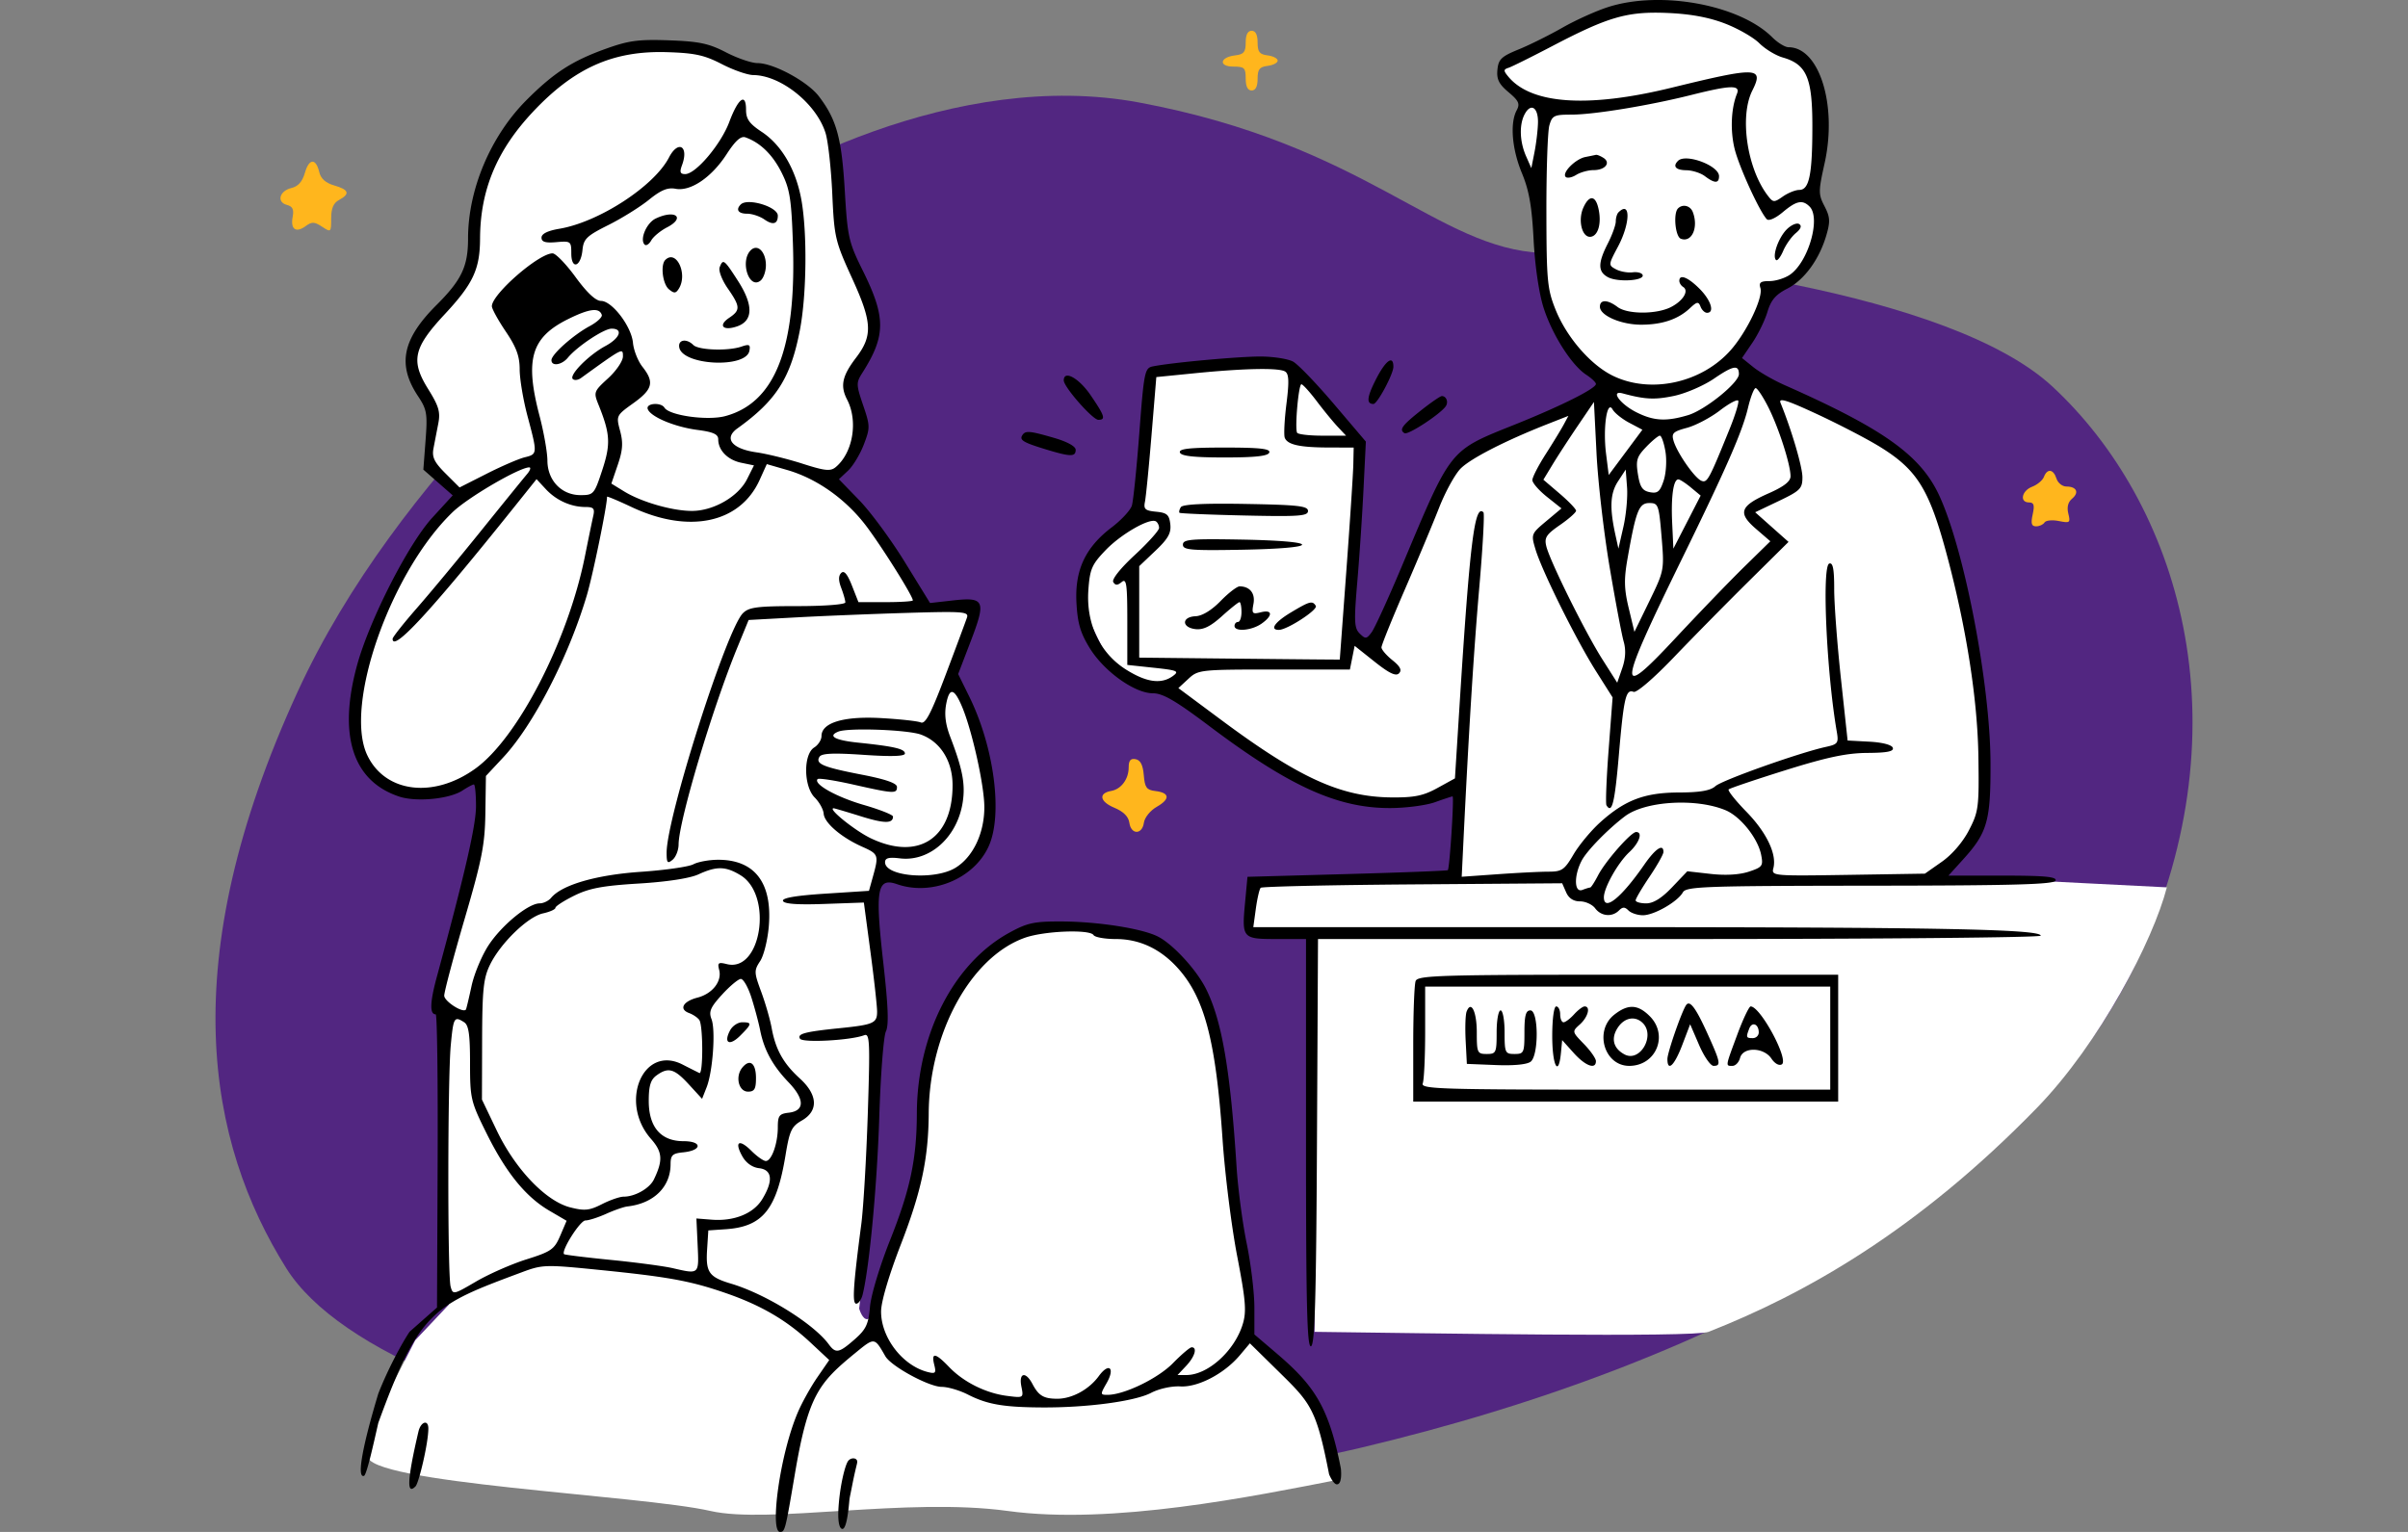 <svg width="704" height="448" viewBox="0 0 704 448" fill="none" xmlns="http://www.w3.org/2000/svg"><rect x="0" y="0" width="704" height="448" fill="#808080" stroke="none"/><path d="M332.931 29.958c-53.421-9.92-109.646 20.253-131.08 36.58-25.763 22.32-85.618 72.192-114.802 135.679-36.48 79.359-26.335 131.96-3.376 168.638 30.95 49.442 205.895 78.119 313.479 52.699 107.585-25.419 196.703-74.921 228.236-143.74 31.534-68.819 11.333-132.776-25.35-166.777-30.148-27.945-118.096-37.82-149.011-39.06-30.915-1.24-51.319-31.619-118.096-44.019z" fill="#522681"/><path d="M384.328 272.261V389.49c31.654.385 110.775 1.726 115.172 0 28-10.99 61-29.49 96-65.49 18.471-18.999 34-49 38-64.5l-67.351-3.408 6.948-6.353 6.949-12.127-.579-25.409-1.737-21.367-3.475-18.479-5.79-19.634-5.791-13.282-9.264-8.663-24.9-13.859-14.476-6.353-6.369-5.774 5.79-9.817 3.475-9.818 5.211-2.31 6.949-5.774 4.053-13.282-3.474-5.775 4.053-24.832-4.053-11.55-4.633-5.774-5.211-1.733-6.37-4.62-12.16-5.775L486.819 2l-11.581 1.155-9.265 2.887-26.057 12.705-1.158 2.887 8.107 7.508-2.895 4.62v10.972l4.632 7.507 2.895 32.916 7.528 17.325 10.423 9.239-3.475 4.043-35.901 16.169-7.527 8.085-4.633 10.395-15.634 39.268-7.528-5.774 3.475-54.284-5.791-6.929-13.897-15.592-7.527-1.155-29.532 2.31-4.632 1.154-3.475 41.002-14.476 13.282L316 176.399l7.528 15.592 9.843 7.508 9.844 2.309 35.901 24.832 20.267 7.507 17.95-.577 9.844-4.62-1.158 27.142-59.063 1.155-1.158 15.014h18.53zM140.507 55.365l-1.738 15.089-1.738 9.866-9.852 12.187-5.795 8.124-.579 5.804 6.374 14.508-1.738 13.348 1.738 4.063 7.534 6.964-11.59 12.187-8.692 16.249-6.375 18.571L104 212.057l4.056 13.348 11.011 6.383 9.271-.58 11.01-4.643 1.739 9.286-1.739 15.089-6.953 24.374-4.057 16.25 1.159 6.964 1.159 30.758-.579 27.856 1.159 24.374-9.852 10.447-10.43 20.311c-2.511 8.319-2.552 6.848-3.479 13.348-1.159 8.125 79.966 11.607 100.249 16.25 17.032 3.898 57.368-4.063 86.921 0 30.444 4.185 71.665-4.256 97.355-9.286l-1.157-1.741-4.636-15.088-6.374-11.607-8.113-6.384-6.374-7.544.579-4.643-1.738-10.446-4.056-35.401-2.898-28.437-5.215-20.312-6.954-8.125-7.533-6.964-15.646-4.062-12.749-.58-13.328 2.321-12.749 11.607-8.112 14.508-4.057 13.929-1.159 20.892-4.056 17.99-6.954 20.893c-.966 3.675-3.245 11.258-4.636 12.187-1.39.928-2.51-1.548-2.897-2.902l2.897-24.374 2.898-53.972 1.159-6.964-4.057-32.499 2.318-6.384 2.318-2.321 12.749 2.321 10.43-4.062 4.636-7.545 2.898-7.544-.58-11.027-4.636-19.731-6.374-8.705 6.954-17.991v-4.643h-14.487l-6.374-11.026-9.272-13.928-11.59-12.187 5.795-5.804 3.477-8.705-4.056-12.767 5.794-9.866 1.739-9.866-7.533-17.99-1.159-6.965-1.739-12.767-2.897-19.732-5.795-8.705-6.954-4.643-9.851-2.32-8.113-4.063-9.271-2.322-13.908-.58-12.749 4.062-13.907 7.545-14.487 16.25-6.954 14.508z" fill="#fff"/><path fill-rule="evenodd" clip-rule="evenodd" d="M470.066 2.09c-3.512 1.132-9.505 3.842-13.315 6.023-3.812 2.179-9.559 5.035-12.772 6.345-5.036 2.053-5.891 2.872-6.194 5.93-.277 2.783.423 4.2 3.248 6.573 2.997 2.518 3.396 3.406 2.384 5.295-2.016 3.76-1.381 11.371 1.534 18.395 2.09 5.038 2.908 9.694 3.405 19.38.388 7.563 1.559 15.628 2.878 19.82 2.483 7.894 8.208 16.926 12.514 19.742 1.559 1.02 2.835 2.233 2.835 2.696 0 1.329-9.955 6.335-23.222 11.677-19.942 8.029-18.792 6.597-33.599 41.815-3.914 9.311-7.851 17.918-8.749 19.125-1.481 1.996-1.799 2.031-3.479.381-1.614-1.586-1.706-3.495-.717-15.069.624-7.289 1.442-19.511 1.82-27.162l.686-13.909-9.319-10.964c-5.124-6.031-10.498-11.62-11.941-12.42-1.444-.8-5.67-1.473-9.393-1.497-6.357-.038-26.251 1.782-31.681 2.898-2.307.474-2.546 1.657-3.887 19.359-.784 10.368-1.769 19.965-2.186 21.329-.418 1.362-3.071 4.23-5.896 6.375-7.695 5.841-10.814 12.496-10.308 22.002.323 6.047 1.149 8.872 3.897 13.33 4.204 6.819 13.125 13.192 18.465 13.192 2.9 0 6.632 2.169 16.415 9.535 23.57 17.751 37.661 24.124 53.13 24.028 4.563-.027 10.386-.802 12.94-1.721 2.555-.918 4.854-1.678 5.109-1.687.508-.019-.841 21.028-1.383 21.57-.185.184-13.438.697-29.454 1.141l-29.12.808-.689 7.372c-.996 10.643-.847 10.819 9.219 10.819h8.583v59.791c0 47.318.303 59.692 1.452 59.309 1.131-.375 1.517-13.591 1.752-59.791l.301-59.309h105.646c58.106 0 105.647-.441 105.647-.98 0-1.9-30.627-2.488-129.907-2.492l-100.3-.005.743-5.414c.41-2.978 1.046-5.717 1.415-6.086.369-.368 20.351-.818 44.405-.999l43.735-.328 1.162 2.647c.764 1.741 2.153 2.646 4.063 2.646 1.597 0 3.586.912 4.42 2.028 1.757 2.349 4.951 2.642 6.959.638 1.083-1.082 1.703-1.082 2.786 0 .767.765 2.664 1.391 4.217 1.391 3.265 0 10.141-3.944 11.688-6.703.953-1.7 6.395-1.892 54.769-1.938 41.898-.041 53.817-.371 54.197-1.502.373-1.112-3.21-1.448-15.42-1.448h-15.907l4.313-4.764c7.087-7.833 8.046-11.229 7.98-28.271-.089-22.917-7.544-61.885-14.918-77.977-5.428-11.845-16.204-19.563-45.289-32.439-3.193-1.413-7.299-3.773-9.126-5.243l-3.32-2.673 3.034-4.462c1.668-2.455 3.648-6.512 4.4-9.016 1.042-3.474 2.417-5.088 5.801-6.81 4.969-2.532 9.371-8.552 11.437-15.645 1.167-4.005 1.083-5.315-.552-8.47-1.804-3.484-1.803-4.314.017-12.486 3.784-16.975-1.495-34-10.541-34-1.01 0-3.145-1.308-4.745-2.905-9.554-9.538-32.689-13.782-48.072-8.82zm34.237 4.787c3.824 1.471 8.346 4.065 10.05 5.766 1.703 1.7 4.79 3.577 6.861 4.169 6.949 1.99 8.647 5.914 8.647 19.98 0 14.29-.91 18.75-3.828 18.75-1.123 0-3.279.867-4.792 1.925-2.591 1.812-2.849 1.794-4.438-.29-6.049-7.94-8.279-23.114-4.507-30.663 3.468-6.941 1.515-7.012-23.653-.854-24.395 5.967-40.992 4.833-47.682-3.256-1.449-1.752-1.438-2.085.078-2.578.958-.312 6.705-3.167 12.772-6.343 16.41-8.593 21.95-10.188 33.671-9.695 6.696.282 12.104 1.275 16.821 3.09zm-327.252 7.41c-9.782 3.527-15.119 6.98-23.061 14.917-10.536 10.532-17.151 26.172-17.151 40.55 0 8.157-1.873 12.111-9.208 19.433-10.013 9.995-11.531 17.446-5.431 26.649 2.603 3.927 2.81 5.131 2.22 12.917l-.65 8.587 4.294 3.764 4.295 3.765-5.957 6.507c-7.05 7.702-18.435 30.043-22.032 43.238-5.579 20.462-1.254 33.858 12.382 38.351 4.983 1.642 14.646.71 18.451-1.778 1.493-.978 2.994-1.776 3.337-1.776.341 0 .621 2.855.621 6.342 0 5.606-3.214 19.621-11.437 49.869-2.048 7.535-2.156 11.018-.34 11.018.411 0 .663 19.291.562 42.87l-.186 42.87-8.017 7.084c-2.323 3.478-6.386 11.012-9.148 18.098-4.749 15.773-6.313 24.755-4.188 24.048.787-.262 2.748-9.143 4.188-15.486 12.05-33.035 16.182-34.429 41.87-44.024 6.154-2.299 6.888-2.321 22.941-.702 20.214 2.04 26.552 3.21 36.94 6.817 10.198 3.54 17.619 7.883 24.585 14.389l5.5 5.135-3.468 5.032c-1.908 2.768-4.456 7.335-5.665 10.151C227.927 425.43 225.019 448 228.05 448c1.434 0 1.543-.424 4.317-16.807 3.906-23.067 6.935-26.724 17.678-35.512 5.672-4.64 5.585-4.649 8.786.933 1.696 2.959 12.739 8.96 16.512 8.973 1.781.005 5.201 1.009 7.6 2.232 5.689 2.897 10.378 3.715 21.68 3.781 13.203.077 27.18-1.793 31.92-4.271 2.301-1.203 5.994-2.017 8.516-1.876 5.205.291 12.866-3.715 17.409-9.105l2.949-3.498 7.45 7.328c10.236 10.069 11.848 11.136 15.706 30.987 0 0 1.208 2.926 2.28 2.926 1.708 0 1.161-4.637 1.161-4.637-3.573-18.358-7.971-24.441-19.021-33.866l-6.262-5.341v-7.845c0-4.315-1.006-12.728-2.234-18.696-1.229-5.967-2.565-16.065-2.972-22.44-1.799-28.255-4.3-42.825-8.94-52.091-2.772-5.538-9.525-12.913-13.943-15.228-4.525-2.372-17.504-4.427-28.223-4.47-8.114-.033-10.063.388-15.412 3.33-16.264 8.944-26.887 29.757-26.958 52.811-.041 13.288-1.936 22.271-7.799 36.977-3.003 7.532-5.596 16.123-5.896 19.537-.453 5.146-1.151 6.63-4.496 9.563-4.601 4.032-5.529 4.205-7.586 1.41-4.427-6.009-18.396-14.678-28.526-17.702-6.488-1.937-7.448-3.302-7.02-9.987l.357-5.587 5.093-.35c10.834-.746 14.866-5.75 17.489-21.702 1.173-7.132 1.756-8.367 4.762-10.089 4.911-2.813 4.677-7.515-.61-12.318-4.782-4.344-7.073-8.45-8.212-14.714-.46-2.528-1.839-7.309-3.065-10.627-2.097-5.67-2.115-6.206-.292-8.983 1.066-1.624 2.204-6.258 2.529-10.299 1.014-12.603-4.132-19.313-14.81-19.313-2.628 0-5.89.595-7.249 1.32-1.36.727-8.296 1.72-15.416 2.208-12.991.891-23.024 3.806-26.187 7.611-.737.886-2.242 1.611-3.345 1.611-3.283 0-10.982 6.29-14.866 12.143-1.995 3.006-4.263 8.414-5.043 12.019-.779 3.605-1.517 6.7-1.639 6.877-.803 1.164-6.35-2.384-6.348-4.06.002-1.131 2.673-11.186 5.937-22.342 5.11-17.466 5.957-21.787 6.093-31.092l.159-10.808 5.05-5.414c8.795-9.431 19.111-29.431 24.45-47.405 1.777-5.986 5.913-26.147 5.913-28.831 0-.207 3.207 1.136 7.127 2.987 16.798 7.931 31.762 4.768 37.495-7.926l2.082-4.607 5.966 1.723c8.875 2.567 17.501 8.77 23.496 16.902 4.885 6.624 13.236 20.015 13.236 21.224 0 .284-3.578.517-7.951.517h-7.952l-1.915-4.869c-1.325-3.367-2.289-4.499-3.123-3.667-.832.832-.833 2.181-.001 4.366.662 1.74 1.204 3.65 1.204 4.246 0 .612-6.065 1.083-13.933 1.083-11.832 0-14.245.312-16.007 2.072-4.812 4.803-22.308 59.74-22.308 70.042 0 2.992.259 3.299 1.742 2.07.958-.794 1.749-2.813 1.759-4.488.04-6.811 9.868-39.776 17.149-57.525l3.329-8.114 13.844-.757c7.614-.416 22.119-1.006 32.23-1.309 16.626-.501 18.327-.373 17.764 1.336-.342 1.039-3.13 8.531-6.195 16.65-4.333 11.477-5.958 14.599-7.313 14.038-.958-.398-6.225-.97-11.703-1.273-10.87-.602-17.324 1.359-17.324 5.26 0 1.106-.962 2.609-2.137 3.342-3.203 1.997-3.107 11.378.15 14.629 1.349 1.347 2.528 3.475 2.621 4.732.198 2.689 5.147 6.934 11.267 9.664 4.768 2.127 4.883 2.444 3.158 8.645l-1.182 4.252-12.79.826c-8.618.559-12.644 1.251-12.344 2.125.303.878 4.193 1.164 12.045.884l11.598-.411 1.934 14.48c1.064 7.964 1.935 15.808 1.935 17.432 0 3.366-1.031 3.819-11.03 4.837-10.095 1.028-12.394 1.642-11.507 3.075.777 1.254 14.828.487 18.776-1.026 1.615-.618 1.725 1.831 1.038 22.975-.423 13.017-1.283 27.579-1.91 32.36-2.36 17.984-2.689 23.183-1.466 23.183.662 0 1.498-1.173 1.856-2.608 1.973-7.871 4.252-32.148 4.874-51.922.391-12.404 1.263-23.694 1.938-25.088.894-1.844.682-7.374-.78-20.285-2.413-21.315-1.791-24.812 4.041-22.782 10.133 3.527 22.462-1.564 26.781-11.059 4.199-9.233 1.647-28.944-5.672-43.811l-3.242-6.584 3.691-9.643c4.535-11.849 4.052-12.93-5.31-11.872l-6.601.745-7.352-11.944c-4.044-6.569-10.04-14.714-13.324-18.099l-5.972-6.155 2.653-2.488c1.46-1.368 3.541-4.808 4.626-7.644 1.877-4.905 1.867-5.466-.2-11.536-2.046-6.007-2.058-6.559-.222-9.448 6.881-10.825 6.912-16.19.175-29.805-4.192-8.468-4.501-9.836-5.316-23.582-.908-15.312-2.399-20.718-7.582-27.503-3.296-4.314-13.237-9.692-17.916-9.692-1.731 0-5.877-1.413-9.212-3.14-5.031-2.607-7.866-3.206-16.652-3.52-8.968-.32-11.809.061-18.561 2.496zm33.966 4.454c3.382 1.752 7.539 3.199 9.235 3.213 8.093.067 18.518 8.474 21.131 17.04.734 2.407 1.608 10.376 1.942 17.708.579 12.739.837 13.836 5.826 24.752 5.854 12.808 6.041 16.71 1.115 23.169-4.056 5.316-4.677 8.237-2.606 12.237 3.271 6.313 1.7 15.576-3.349 19.76-1.513 1.254-3.148 1.083-9.668-1.01-4.317-1.386-10.399-2.885-13.515-3.332-7.169-1.028-9.594-4.089-5.544-6.993 11.412-8.187 15.592-14.776 18.282-28.81 1.969-10.276 2.166-28.468.413-38.111-1.603-8.816-5.795-15.983-11.585-19.808-3.613-2.388-4.58-3.749-4.58-6.446 0-5.094-2.285-3.438-4.896 3.547-2.448 6.552-9.801 15.25-12.892 15.25-1.476 0-1.68-.577-.928-2.609 2.068-5.584-1.117-7.45-3.817-2.236-4.349 8.395-20.485 18.888-32.038 20.835-3.427.578-5.225 1.468-5.225 2.588 0 1.266 1.122 1.607 4.354 1.326 4.194-.367 4.354-.246 4.354 3.283 0 4.856 2.774 4.02 3.269-.985.32-3.251 1.234-4.134 7.547-7.29 3.95-1.976 9.295-5.305 11.88-7.398 3.512-2.846 5.477-3.657 7.786-3.217 4.382.836 10.507-3.306 14.902-10.076 2.617-4.032 4.195-5.442 5.551-4.955 4.342 1.556 7.928 5.058 10.553 10.304 2.405 4.807 2.861 7.676 3.307 20.813 1.037 30.531-5.224 46.481-19.781 50.394-5.173 1.391-16.349-.162-17.777-2.468-1.018-1.644-5.444-1.311-4.899.368.738 2.266 7.833 5.264 14.526 6.138 4.641.605 6.096 1.263 6.096 2.757 0 3.211 2.769 6.03 6.732 6.852l3.715.771-2.03 4.039c-2.555 5.081-9.763 9.246-16.043 9.272-5.712.022-14.827-2.593-19.896-5.709l-3.72-2.287 1.87-5.481c1.461-4.278 1.61-6.458.68-9.938-1.18-4.412-1.139-4.497 3.881-8.096 5.665-4.061 6.189-6.151 2.662-10.627-1.324-1.681-2.575-4.84-2.778-7.017-.448-4.824-6.121-12.26-9.352-12.26-1.535 0-4.111-2.413-7.424-6.955-2.79-3.825-5.818-6.954-6.729-6.954-4.034 0-17.749 11.947-17.749 15.462 0 .757 1.829 4.086 4.064 7.4 3.099 4.595 4.064 7.223 4.064 11.074 0 2.779 1.032 8.928 2.294 13.666 2.943 11.047 2.938 11.116-.843 12.049-1.757.434-6.754 2.595-11.108 4.802l-7.914 4.012-4.116-4.109c-3.275-3.27-3.994-4.758-3.516-7.284.331-1.745.962-5.015 1.402-7.265.665-3.403.172-5.102-2.933-10.088-5.18-8.318-4.353-12.066 4.831-21.922 8.299-8.907 10.283-13.154 10.32-22.107.06-14.193 4.882-25.787 15.388-37 12.093-12.905 23.51-18.008 39.208-17.53 8.187.25 10.996.862 16.071 3.492zm296.793 8.693c-1.725 4.274-1.993 10.86-.655 16.188 1.325 5.285 7.288 18.298 9.386 20.487.568.59 2.539-.273 4.63-2.029 4.024-3.379 5.79-3.753 7.877-1.669 3.336 3.33-.339 16.147-5.705 19.899-1.489 1.04-4.193 1.892-6.01 1.892-2.615 0-3.17.422-2.664 2.029.86 2.725-3.923 12.75-8.643 18.117-8.466 9.626-23.384 12.909-34.419 7.576-6.556-3.168-13.593-11.285-16.852-19.437-2.389-5.973-2.621-8.472-2.652-28.57-.019-12.112.368-23.456.859-25.21.815-2.912 1.376-3.188 6.472-3.188 6.547 0 22.692-2.647 35.014-5.742 11.587-2.91 14.428-2.982 13.362-.343zm-58.17 8.525c-.059 2.166-.519 6.023-1.024 8.573l-.916 4.636-1.536-3.478c-1.888-4.271-2.05-9.243-.402-12.318 1.821-3.396 4.001-1.942 3.878 2.587zm13.87 9.954c-2.923.571-6.956 4.642-5.769 5.826.451.45 1.833.186 3.073-.587 1.239-.773 3.536-1.405 5.103-1.405 3.391 0 5.104-2.162 2.846-3.589-.88-.557-1.861-.949-2.18-.872-.32.077-1.703.359-3.073.627zm27.068 1.13c-1.619 1.616-.658 2.705 2.419 2.741 1.755.02 4.208.802 5.447 1.739 2.86 2.16 4.132 2.158 4.132-.007 0-3.095-9.74-6.726-11.998-4.473zm-27.65 13.63c-1.736 3.802-.358 9.05 2.245 8.554 2.204-.418 3.14-4.31 2.064-8.587-.895-3.56-2.676-3.547-4.309.033zm-246.362-.88c-1.535 1.531-.724 2.705 1.869 2.705 1.455 0 3.738.763 5.073 1.698 2.473 1.728 3.894 1.317 3.894-1.126 0-2.59-8.846-5.265-10.836-3.277zm274.012 1.16c-1.435 1.43-.8 8.24.826 8.864 3.203 1.228 5.233-3.297 3.501-7.804-.725-1.885-2.954-2.43-4.327-1.06zm-17.416 1.158c-.426.425-.774 1.619-.774 2.652 0 1.034-1.045 3.926-2.322 6.428-2.946 5.769-2.933 8.285.049 9.879 2.828 1.51 10.583 1.047 10.135-.606-.173-.638-1.489-1.01-2.923-.827-1.435.183-3.636-.215-4.893-.886-2.24-1.199-2.23-1.322.576-6.592 3.659-6.867 3.761-13.65.152-10.048zm-281.488 1.812c-2.664 1.282-4.711 6.114-3.22 7.602.443.444 1.317-.102 1.939-1.213.622-1.11 2.69-2.823 4.594-3.808 5.576-2.878 2.418-5.337-3.313-2.58zm330.712 3.14c-2.436 2.43-4.326 7.801-3.158 8.968.373.371 1.32-.826 2.105-2.662.786-1.835 2.444-4.175 3.685-5.2 1.483-1.224 1.818-2.133.98-2.65-.702-.433-2.328.261-3.612 1.543zm-302.907 6.126c-3.219 3.213-.456 11.627 2.903 8.844.845-.7 1.537-2.71 1.537-4.467 0-3.94-2.453-6.36-4.44-4.377zm-24.974 2.832c-1.462 1.46-.773 7.058 1.056 8.573 1.517 1.256 2.011 1.232 2.885-.147 2.714-4.281-.727-11.636-3.941-8.426zm15.889 2.156c-.374.973.687 3.74 2.359 6.148 3.709 5.343 3.761 6.383.426 8.621-3.359 2.255-1.781 3.931 2.345 2.491 4.695-1.639 4.773-6.224.229-13.294-4.057-6.311-4.369-6.542-5.359-3.966zm280.571 3.957c0 .6.499 1.4 1.11 1.776 1.789 1.103.031 4.038-3.516 5.87-4.229 2.183-12.763 2.18-15.659-.006-2.913-2.2-5.156-2.23-5.156-.067 0 2.561 6.171 5.246 12.057 5.246 6.109 0 10.78-1.57 14.208-4.777 2.131-1.992 2.558-2.06 3.157-.502.381.991 1.231 1.801 1.891 1.801 2.312 0 1.162-3.69-2.197-7.043-3.388-3.383-5.895-4.36-5.895-2.298zm-315.029 9.943c.216.65-1.374 2.132-3.535 3.293-4.771 2.565-11.18 8.269-11.18 9.95 0 1.892 3.015 1.447 4.793-.708 2.727-3.307 10.546-8.5 12.797-8.5 3.468 0 2.47 2.777-1.828 5.088-4.87 2.618-10.674 8.491-9.526 9.637.463.463 1.539.338 2.39-.277 12.341-8.918 12.273-8.883 12.273-6.331 0 1.338-1.949 4.216-4.332 6.395-4.204 3.846-4.286 4.073-2.8 7.765 3.424 8.505 3.592 11.461 1.088 19.078-2.333 7.092-2.537 7.328-6.363 7.328-5.532 0-9.647-4.291-9.673-10.09-.011-2.419-1.047-8.311-2.302-13.092-4.338-16.523-2.462-22.914 8.3-28.268 6.225-3.096 9.162-3.473 9.898-1.268zm22.654 9.541c1 5.262 19.499 6.157 20.495.991.357-1.843-.011-2.043-2.306-1.252-3.914 1.348-12.552 1.061-14.082-.467-2.004-2-4.54-1.551-4.107.728zm203.625 9.421c-2.603 5.127-2.789 7.096-.672 7.096 1.141 0 5.825-8.746 5.825-10.879 0-3.54-2.288-1.86-5.153 3.783zm106.166-1.627c0 2.523-9.9 10.511-14.87 11.997-6.425 1.921-10.098 1.703-15.221-.906-4.715-2.403-7.591-6.457-3.863-5.449 6.525 1.764 9.3 1.902 14.916.739 3.433-.712 8.73-2.994 11.77-5.073 5.612-3.835 7.268-4.134 7.268-1.308zm-132.656-.756c1.103.7 1.194 2.934.381 9.397-.586 4.664-.81 9.147-.497 9.963.786 2.042 4.366 2.835 12.892 2.853l7.256.017-.105 4.926c-.058 2.71-.972 16.662-2.032 31.006l-1.926 26.08-6.096-.044c-3.352-.025-16.545-.155-29.317-.289l-23.222-.246v-26.753l4.732-4.492c3.73-3.544 4.65-5.187 4.354-7.778-.318-2.765-.975-3.343-4.154-3.649-3.195-.307-3.697-.755-3.258-2.898.286-1.393 1.151-10.17 1.923-19.504l1.404-16.971 11.142-1.112c14.568-1.453 24.723-1.648 26.523-.506zm-64.726 2.594c0 1.909 8.439 11.522 10.115 11.522 2.231 0 1.871-1.141-2.278-7.218-3.411-4.998-7.837-7.429-7.837-4.304zm73.941 6.052c2.033 2.689 4.796 6.064 6.14 7.498l2.446 2.608h-6.944c-3.818 0-7.135-.392-7.371-.869-.703-1.427.442-14.203 1.27-14.163.419.019 2.426 2.235 4.459 4.926zm132.001 1.703c3.047 6.01 6.534 16.823 6.534 20.269 0 1.519-1.93 3.023-6.423 5.008-8.37 3.695-9.09 5.712-3.698 10.364l4.219 3.641-7.608 7.453c-4.186 4.1-13.307 13.562-20.271 21.029-17.148 18.386-16.874 15.303 2.078-23.428 13.011-26.589 17.616-37.123 19.277-44.106.75-3.155 1.755-5.736 2.232-5.736.476 0 2.123 2.478 3.66 5.506zm-101.446.966c-5.607 4.435-6.525 5.697-4.879 6.712 1.006.622 10.426-5.529 12.06-7.875.851-1.225.164-2.998-1.153-2.979-.442.005-3.154 1.87-6.028 4.142zm90.184 5.445c-6.03 14.889-6.548 15.844-8.231 15.199-1.964-.752-7.104-8.115-8.168-11.698-.656-2.211-.142-2.712 3.899-3.798 2.56-.689 6.897-2.973 9.638-5.077 2.742-2.105 5.164-3.378 5.383-2.831.219.549-.915 4.24-2.521 8.205zm43.389 4.92c11.425 6.929 14.947 12.567 20.231 32.392 5.616 21.071 8.861 41.967 9.1 58.598.214 14.767.055 16.011-2.74 21.433-1.795 3.483-4.926 7.133-7.932 9.244l-4.967 3.488-22.454.358c-21.942.349-22.441.305-21.849-1.952 1.067-4.076-1.988-10.463-7.908-16.531-3.171-3.25-5.494-6.179-5.163-6.51.33-.33 7.802-2.856 16.602-5.612 12.141-3.802 17.914-5.023 23.934-5.059 5.813-.034 7.806-.434 7.455-1.496-.285-.865-3.046-1.587-6.847-1.79l-6.367-.342-1.964-18.204c-1.08-10.012-1.962-21.769-1.958-26.125.005-5.833-.376-7.789-1.446-7.42-2.187.755-.801 31.756 2.197 49.129.582 3.369.336 3.716-3.182 4.488-7.798 1.709-30.369 9.735-32.309 11.488-1.439 1.299-4.464 1.823-10.628 1.842-10.073.03-15.811 2.205-23.062 8.745-2.662 2.401-6.168 6.626-7.788 9.388-2.648 4.509-3.395 5.023-7.305 5.023-2.396 0-9.085.335-14.866.746l-10.509.744.499-10.307c1.589-32.766 3.017-55.608 4.649-74.412 1.014-11.669 1.558-21.502 1.209-21.849-2.577-2.574-3.979 8.74-6.984 56.373l-1.351 21.423-5.118 2.817c-4.116 2.266-6.729 2.805-13.353 2.753-14.813-.116-26.957-5.634-49.824-22.632l-12.564-9.339 2.935-2.716c2.863-2.651 3.462-2.716 25.073-2.716h22.14l.695-3.463.693-3.462 5.86 4.657c4.253 3.381 6.203 4.306 7.114 3.376.905-.923.364-1.996-1.938-3.846-1.756-1.41-3.193-3.091-3.193-3.734 0-.645 3.044-8.188 6.764-16.765 3.721-8.576 8.252-19.394 10.069-24.039 1.817-4.644 4.651-9.81 6.298-11.481 2.919-2.961 13.083-8.169 25.406-13.019l6.113-2.405-1.377 2.57c-.758 1.413-3.127 5.299-5.265 8.636-2.138 3.337-3.888 6.744-3.888 7.572 0 .827 1.915 3.03 4.255 4.893l4.254 3.389-4.47 3.747c-4.402 3.688-4.451 3.817-3.119 8.255 1.901 6.33 11.892 26.448 17.677 35.595l4.859 7.68-1.163 15.337c-.64 8.436-.923 15.73-.629 16.207 1.607 2.615 2.411-.625 3.607-14.542 1.458-16.955 2.047-19.499 4.317-18.63.882.338 5.878-3.954 11.805-10.143 5.652-5.901 15.5-15.9 21.886-22.22l11.61-11.491-4.875-4.335-4.875-4.334 6.907-3.295c6.269-2.992 6.907-3.633 6.907-6.937 0-3.058-3.159-13.8-6.397-21.748-.646-1.586 1.727-.865 10.445 3.175 6.203 2.875 14.332 7.078 18.062 9.34zm-78.479 35.527c1.69 9.993 3.537 19.788 4.106 21.765.691 2.409.549 4.988-.43 7.81l-1.46 4.215-4.352-6.855c-4.994-7.866-15.274-28.598-16.371-33.016-.632-2.542-.048-3.457 3.978-6.243 2.595-1.795 4.717-3.674 4.717-4.175 0-.5-2.15-2.748-4.779-4.994l-4.778-4.084 2.672-4.41c1.47-2.426 4.795-7.541 7.391-11.366l4.719-6.954.757 15.068c.417 8.288 2.141 23.245 3.83 33.239zm5.745-42.22l3.83 2.027-4.921 6.618-4.921 6.62-.78-6.23c-.946-7.561.273-15.862 1.902-12.955.584 1.042 2.785 2.806 4.89 3.92zm-177.476 3.685c-.862 1.391.376 2.111 7.166 4.167 6.985 2.117 8.458 2.126 8.458.052 0-1.007-2.46-2.37-6.274-3.477-7.288-2.115-8.443-2.207-9.35-.742zm188.039 4.692c.436 2.574.209 6.343-.514 8.527-1.072 3.245-1.76 3.824-4.03 3.391-2.172-.415-2.893-1.496-3.491-5.231-.656-4.094-.342-5.137 2.408-8.003 1.739-1.813 3.541-3.296 4.005-3.296.463 0 1.193 2.076 1.622 4.612zm-141.937.314c.348 1.04 4.032 1.449 13.062 1.449 9.031 0 12.715-.409 13.063-1.449.368-1.103-2.742-1.448-13.063-1.448-10.32 0-13.43.345-13.062 1.448zm-190.92 6.376c-.955 1.116-6.984 8.548-13.4 16.517-6.416 7.969-14.858 18.14-18.759 22.603-3.903 4.463-7.097 8.506-7.099 8.983-.019 4.063 11.039-7.91 35.342-38.266l6.738-8.419 2.716 2.925c3.046 3.281 7.358 5.219 11.61 5.219 2.357 0 2.747.451 2.256 2.608-.327 1.435-1.418 6.727-2.427 11.76-4.943 24.684-19.612 53.146-32.015 62.116-12.239 8.851-26.396 7.105-31.628-3.901-6.909-14.537 6.838-53.662 24.986-71.111 4.472-4.299 19.458-13.049 22.365-13.059.578-.003.269.908-.685 2.025zm320.575 15.358l-1.457 6.375-.888-4.057c-1.733-7.912-1.526-12.111.767-15.615l2.254-3.447.39 5.185c.215 2.85-.265 8.053-1.066 11.559zm19.758-11.483l2.827 2.349-3.988 7.755-3.989 7.754-.351-7.498c-.366-7.772.356-12.814 1.825-12.748.467.022 2.121 1.096 3.676 2.388zm-149.152 5.736c-.431.696-.601 1.433-.377 1.639.223.206 8.766.562 18.984.793 15.925.358 18.577.169 18.577-1.322 0-1.458-2.939-1.789-18.201-2.057-12.224-.214-18.458.096-18.983.947zm140.551 8.63c.812 9.739.776 9.928-3.558 18.835l-4.379 8.999-1.67-6.955c-1.348-5.613-1.414-8.409-.343-14.489 2.471-14.032 3.334-16.228 6.376-16.228 2.617 0 2.795.489 3.574 9.838zm-146.907-2.565c0 .737-3.199 4.305-7.108 7.927-4.243 3.932-6.775 7.125-6.283 7.921.621 1.003 1.232.996 2.464-.024 1.393-1.155 1.638.555 1.638 11.443v12.8l7.75.829c6.926.739 7.521.996 5.584 2.409-3.403 2.484-7.771 1.876-13.761-1.916-7.613-4.819-11.663-13.434-10.95-23.285.442-6.108 1.008-7.403 5.067-11.627 4.519-4.702 12.894-9.487 14.677-8.387.507.313.922 1.172.922 1.91zm6.966 4.898c0 1.56 2.312 1.756 17.419 1.479 10.625-.195 17.419-.772 17.419-1.479 0-.707-6.794-1.284-17.419-1.479-15.107-.277-17.419-.081-17.419 1.479zm11.012 16.483c-2.63 2.703-5.358 4.361-7.313 4.447-4.107.18-4.112 3.297-.005 3.771 2.247.258 4.384-.788 7.687-3.767 2.516-2.27 4.838-4.127 5.16-4.127.321 0 .585 1.304.585 2.898s-.457 2.898-1.016 2.898c-.558 0-1.016.521-1.016 1.159 0 1.783 4.981 1.374 7.869-.646 3.395-2.372 3.296-4.214-.178-3.344-2.481.623-2.699.379-2.163-2.419.589-3.076-1.007-5.127-4.021-5.165-.767-.009-3.282 1.923-5.589 4.295zm20.627 3.299c-4.773 2.856-6.366 5.139-3.585 5.139 2.423 0 11.497-5.898 10.801-7.02-.984-1.59-1.747-1.392-7.216 1.881zm-96.179 27.679c2.947 7.042 6.487 23.034 6.487 29.308 0 7.653-3.319 14.608-8.464 17.74-6.098 3.711-20.563 2.558-20.563-1.64 0-1.237 1.105-1.523 4.354-1.127 8.714 1.061 16.819-6.226 18.363-16.507.788-5.238-.06-9.649-3.658-19.03-1.392-3.628-1.754-6.566-1.186-9.596.934-4.962 2.341-4.704 4.667.852zm-12.09 8.07c5.712 2.045 9.288 7.745 9.288 14.804 0 15.592-9.948 22.104-23.802 15.582-4.659-2.194-12.956-8.882-10.942-8.82.271.008 3.807 1.052 7.857 2.319 6.948 2.174 9.471 2.199 9.471.094 0-.502-3.853-2.03-8.564-3.396-8.006-2.322-14.855-6.167-13.467-7.559.335-.336 5.038.388 10.449 1.61 11.863 2.676 12.743 2.724 12.743.685 0-1.084-3.293-2.234-10.266-3.585-11.382-2.207-13.663-3.169-12.391-5.225.634-1.025 4.032-1.176 12.92-.571 8.101.552 12.059.426 12.059-.385 0-1.359-3.125-2.087-13.642-3.181-6.863-.713-9.047-1.93-5.806-3.237 2.907-1.17 20.136-.552 24.093.865zm235.253 22.12c4.367 1.812 9.449 8.161 10.422 13.018.658 3.281.393 3.645-3.608 4.964-2.738.902-6.815 1.141-11.142.652l-6.824-.771-4.472 4.693c-3.035 3.185-5.462 4.693-7.554 4.693-1.695 0-3.083-.398-3.083-.884 0-.487 1.829-3.596 4.064-6.91 2.235-3.312 4.064-6.566 4.064-7.229 0-2.557-2.353-.999-5.62 3.722-6.696 9.675-11.796 13.79-11.796 9.516 0-2.798 4.115-10.103 7.434-13.195 2.958-2.758 4.015-5.884 1.989-5.884-1.49 0-8.982 8.537-11.129 12.681-1.01 1.951-2.042 3.547-2.293 3.547-.251 0-1.282.316-2.292.703-2.396.918-2.509-4.175-.19-8.585 1.523-2.898 7.688-9.214 12.641-12.951 5.922-4.468 20.749-5.366 29.389-1.78zM216.49 255.953c9.577 5.83 6.089 28.522-3.995 25.996-2.478-.621-2.783-.389-2.237 1.695.872 3.329-1.982 6.975-6.341 8.103-4.252 1.1-5.493 3.393-2.445 4.518 1.17.432 2.512 1.345 2.982 2.029 1.125 1.641 1.141 16.047.017 15.509a427.596 427.596 0 01-4.94-2.493c-11.497-5.87-18.656 11.008-9.222 21.735 3.39 3.853 3.566 6.26.876 11.861-1.266 2.631-5.518 5.053-8.874 5.053-1.111 0-3.962.988-6.333 2.195-3.655 1.86-5.063 2.004-9.244.944-7.151-1.812-16.087-11.162-21.518-22.519l-4.314-9.018.049-17.387c.041-14.767.387-18.086 2.298-22.023 3.056-6.3 11.054-14.062 15.492-15.034 2.003-.439 3.641-1.174 3.641-1.634 0-.461 2.483-2.064 5.515-3.562 4.364-2.158 8.304-2.896 18.868-3.537 8.215-.497 14.916-1.526 17.416-2.675 5.348-2.455 7.959-2.404 12.309.244zm103.217 17.504c.395.638 3.32 1.159 6.501 1.159 7.062 0 13.272 2.97 18.396 8.796 7.638 8.683 10.877 21.257 12.817 49.74.694 10.2 2.61 25.534 4.258 34.077 2.509 13.016 2.779 16.245 1.669 19.943-2.355 7.848-10.192 14.948-16.501 14.948h-2.582l2.525-2.682c2.528-2.687 3.336-5.432 1.599-5.432-.508 0-2.97 2.09-5.467 4.643-4.373 4.471-14.279 9.266-19.141 9.266-2.13 0-2.142-.142-.268-3.402 2.586-4.498.725-6.187-2.279-2.069-2.87 3.933-7.86 6.636-12.209 6.613-3.919-.022-5.371-.896-7.181-4.329-1.992-3.777-4.045-3.299-3.233.752.671 3.351.659 3.358-4.209 2.736-6.198-.792-12.715-4.045-16.933-8.45-3.991-4.17-5.268-4.362-4.336-.654.613 2.439.375 2.705-1.906 2.128-7.335-1.858-13.637-10.028-13.637-17.68 0-2.862 2.266-10.548 5.804-19.689 5.983-15.453 8.051-25.19 8.126-38.253.135-23.535 12.328-45.801 28.139-51.386 5.653-1.998 18.973-2.512 20.048-.775zm94.171 13.425c-.388 1.009-.705 9.354-.705 18.546v16.712h124.235v-37.091h-61.413c-54.929 0-61.486.193-62.117 1.833zm-194.198 4.832c.965 3.028 2.114 7.331 2.555 9.562 1.142 5.774 3.652 10.377 8.308 15.23 4.751 4.954 4.767 8.355.042 8.898-2.767.32-3.183.878-3.183 4.272 0 4.752-1.816 9.851-3.508 9.851-.682 0-2.579-1.335-4.215-2.968-3.595-3.589-5.065-2.713-2.659 1.585 1.099 1.964 2.919 3.258 4.904 3.488 3.869.45 4.2 3.707.92 9.077-2.571 4.209-8.235 6.495-14.803 5.977l-4.441-.352.362 7.825c.4 8.62.524 8.506-7.328 6.697-2.555-.589-10.653-1.668-17.997-2.397-7.344-.73-13.519-1.488-13.724-1.687-.958-.929 4.692-9.858 6.238-9.858.966 0 3.698-.874 6.072-1.941 2.374-1.069 5.159-2.037 6.187-2.153 7.698-.865 12.629-5.684 12.639-12.35.003-2.648.556-3.168 3.688-3.478 5.569-.548 5.65-3.26.099-3.26-6.626 0-10.169-4.104-10.169-11.778 0-4.4.544-6.192 2.254-7.442 3.439-2.51 5.213-2.022 9.45 2.594l3.889 4.239 1.324-3.369c1.811-4.614 2.676-16.692 1.427-19.948-.843-2.197-.3-3.46 3.088-7.165 2.261-2.475 4.723-4.535 5.47-4.578.747-.043 2.147 2.4 3.111 5.429zm315.406 11.88v15.069h-59.92c-54.161 0-59.852-.176-59.214-1.834.388-1.008.705-7.789.705-15.068v-13.235h118.429v15.068zm-42.202-9.559c-1.417 2.291-5.401 13.827-5.401 15.645-.001 3.886 2.026 1.987 4.328-4.057l2.319-6.085 2.624 6.085c1.443 3.346 3.344 6.085 4.223 6.085 2.245 0 2.053-.999-1.858-9.606-3.439-7.574-5.161-9.802-6.235-8.067zm-64.107 1.792c-.35.909-.476 4.724-.282 8.477l.353 6.825 8.524.343c5.287.212 9.147-.173 10.16-1.012 2.376-1.968 2.282-14.979-.107-14.979-1.338 0-1.742 1.481-1.742 6.375 0 6.027-.158 6.375-2.902 6.375-2.745 0-2.903-.348-2.903-6.375 0-3.507-.523-6.375-1.161-6.375-.639 0-1.161 2.868-1.161 6.375 0 6.027-.158 6.375-2.903 6.375-2.74 0-2.903-.352-2.903-6.307 0-6.085-1.665-9.501-2.973-6.097zm25.034 7.188c0 8.612 1.838 12.179 2.539 4.926l.363-3.767 3.385 3.767c3.423 3.81 6.485 4.93 6.485 2.374 0-.767-1.581-3.022-3.511-5.011-3.508-3.613-3.509-3.62-1.162-5.741 2.373-2.143 3.182-5.241 1.369-5.241-.54 0-1.927 1.043-3.082 2.318-1.156 1.275-2.543 2.318-3.083 2.318s-.981-1.043-.981-2.318c0-1.275-.523-2.318-1.161-2.318-.671 0-1.161 3.67-1.161 8.693zm18.153-6.291c-5.969 4.687-2.979 14.984 4.351 14.984 7.869 0 11.57-8.976 5.994-14.541-3.481-3.476-6.328-3.598-10.345-.443zm35.971 5.777c-3.549 9.56-3.495 9.207-1.431 9.207.883 0 1.879-1.043 2.214-2.318.863-3.295 6.945-3.164 9.18.198.969 1.455 2.247 2.162 3.033 1.678 2.148-1.325-6.252-16.944-9.112-16.944-.466 0-2.213 3.681-3.884 8.179zm-372.257-3.566c1.345.849 1.741 3.566 1.741 11.945 0 10.4.2 11.245 4.855 20.616 5.713 11.499 11.42 18.518 18.357 22.576l5.021 2.937-1.875 4.385c-1.698 3.968-2.633 4.623-9.816 6.883-4.366 1.373-11.001 4.289-14.743 6.478-6.689 3.913-6.817 3.939-7.479 1.475-.915-3.405-.873-60.84.051-70.607.768-8.121.996-8.515 3.888-6.688zm344.605.255c3.731 3.724-.839 11.57-5.34 9.165-3.295-1.76-4.033-4.684-1.975-7.822 1.95-2.969 5.106-3.549 7.315-1.343zm-266.827 2.111c-2.008 3.746-.203 4.722 2.938 1.586 3.476-3.47 3.546-3.929.599-3.929-1.254 0-2.846 1.054-3.537 2.343zm300.73.623c0 .919-.783 1.67-1.741 1.67-1.953 0-2.032-.213-1.039-2.795.815-2.123 2.78-1.328 2.78 1.125zm-297.149 10.262c-2.159 2.597-1.112 7.057 1.657 7.057 1.869 0 2.322-.774 2.322-3.961 0-4.367-1.774-5.748-3.979-3.096zm-94.698 106.451c-3.612 15.429-3.231 18.449-.855 16.033.964-.979 3.744-12.596 3.744-16.928 0-2.688-2.21-2.003-2.889.895zm125.527 8.749c-.864 1.395-2.317 7.088-2.728 13.564-.226 3.577.141 5.856.993 6.149.897.311 1.603-2.181 2.104-7.42.201-2.111.049-.899.967-5.588.918-4.69 1.421-6.026 1.421-6.595 0-1.285-1.981-1.364-2.757-.11z" fill="#000"/><path fill-rule="evenodd" clip-rule="evenodd" d="M364.193 12.415c0 2.834-.528 3.477-3.099 3.783-4.512.536-4.91 3.278-.475 3.278 3.198 0 3.574.367 3.574 3.492 0 2.328.58 3.492 1.739 3.492 1.15 0 1.739-1.155 1.739-3.415 0-2.78.544-3.483 2.933-3.783 1.614-.203 2.934-.892 2.934-1.532s-1.32-1.33-2.934-1.532c-2.389-.3-2.933-1.003-2.933-3.783 0-2.26-.589-3.415-1.739-3.415-1.15 0-1.739 1.156-1.739 3.415zM89.143 50.531c-.742 2.597-1.972 3.987-3.94 4.454-3.517.833-4.4 4.13-1.324 4.938 1.676.44 2.1 1.323 1.686 3.506-.689 3.616.95 4.786 3.788 2.701 1.822-1.337 2.555-1.31 4.808.172 2.602 1.712 2.658 1.66 2.658-2.418 0-2.976.663-4.524 2.319-5.413 3.29-1.768 2.883-2.993-1.404-4.228-2.51-.723-3.937-1.98-4.38-3.864-.983-4.181-2.995-4.11-4.21.152zm508.414 88.929c-.386 1.01-1.934 2.306-3.441 2.881-3.068 1.171-3.745 4.596-.91 4.596 1.432 0 1.665.762 1.068 3.492-.588 2.685-.357 3.492.999 3.492.969 0 2.074-.506 2.456-1.125.381-.62 2.265-.811 4.187-.425 3.251.653 3.444.504 2.778-2.162-.47-1.88-.098-3.378 1.085-4.364 2.163-1.803 1.352-3.564-1.642-3.564-1.194 0-2.503-1.048-2.908-2.328-.881-2.789-2.701-3.034-3.672-.493zm-267.575 84.944c0 3.438-2.189 6.389-5.121 6.903-3.791.663-3.345 3.12.889 4.897 2.714 1.138 4.17 2.59 4.427 4.414.499 3.534 3.748 3.526 4.247-.01.216-1.537 1.857-3.57 3.759-4.656 3.984-2.277 3.825-4.115-.4-4.619-2.578-.307-3.087-1.005-3.388-4.646-.247-2.978-.975-4.402-2.385-4.67-1.472-.281-2.028.374-2.028 2.387z" fill="#FFB61D"/></svg>